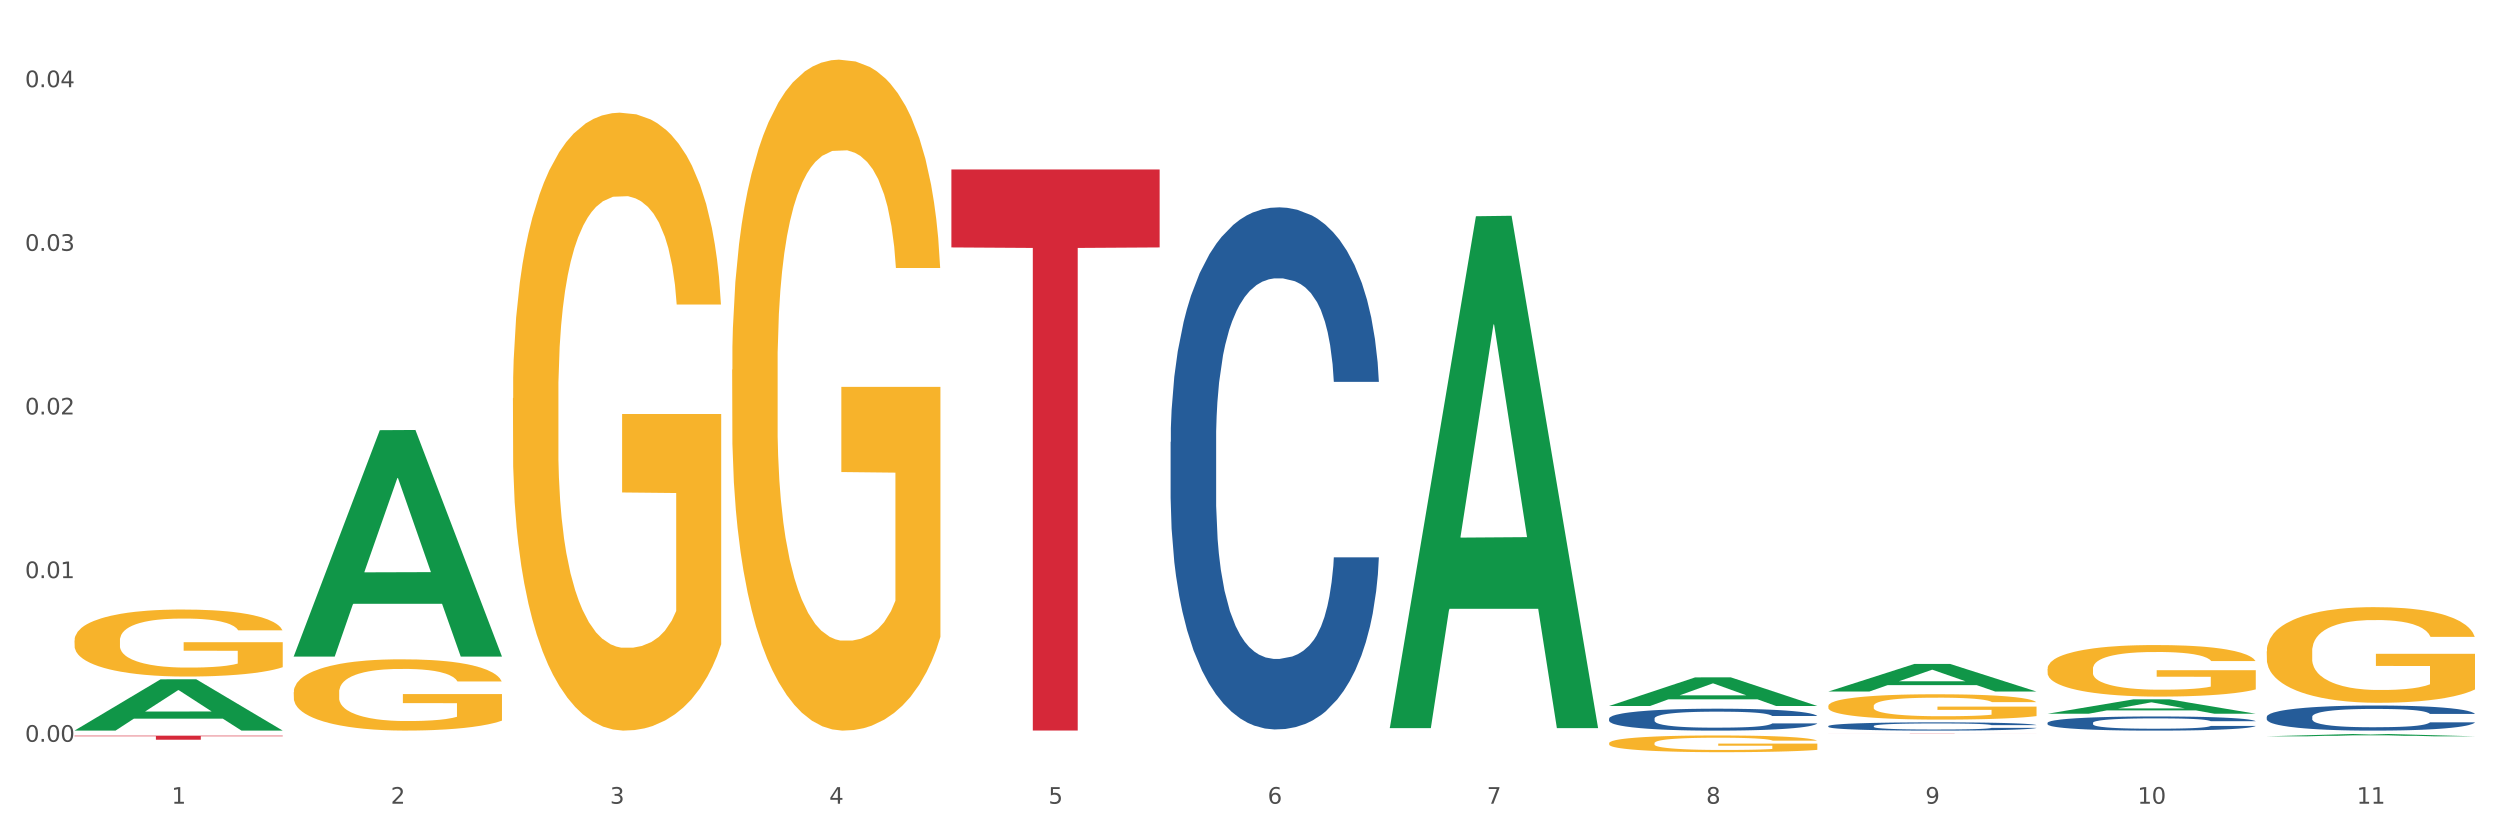 <?xml version="1.0" encoding="utf-8" standalone="no"?>
<!DOCTYPE svg PUBLIC "-//W3C//DTD SVG 1.1//EN"
  "http://www.w3.org/Graphics/SVG/1.1/DTD/svg11.dtd">
<svg xmlns:xlink="http://www.w3.org/1999/xlink" width="1080pt" height="360pt" viewBox="0 0 1080 360" xmlns="http://www.w3.org/2000/svg" version="1.1">
 <rect x="0" y="0" width="1080" height="360" fill="#333333" stroke="none"/>
 <defs>
  <style type="text/css">*{stroke-linejoin: round; stroke-linecap: butt}</style>
 </defs>
 <g id="figure_1">
  <g id="patch_1">
   <path d="M 0 360 
L 1080 360 
L 1080 0 
L 0 0 
z
" style="fill: #ffffff; stroke: #ffffff; stroke-linejoin: miter"/>
  </g>
  <g id="axes_1">
   <g id="matplotlib.axis_1">
    <g id="xtick_1">
     <g id="text_1">
      <!-- 1 -->
      <g style="fill: #4d4d4d" transform="translate(74.106 347.204) scale(0.096 -0.096)">
       <defs>
        <path id="DejaVuSans-31" d="M 794 531 
L 1825 531 
L 1825 4091 
L 703 3866 
L 703 4441 
L 1819 4666 
L 2450 4666 
L 2450 531 
L 3481 531 
L 3481 0 
L 794 0 
L 794 531 
z
" transform="scale(0.016)"/>
       </defs>
       <use xlink:href="#DejaVuSans-31"/>
      </g>
     </g>
    </g>
    <g id="xtick_2">
     <g id="text_2">
      <!-- 2 -->
      <g style="fill: #4d4d4d" transform="translate(168.812 347.204) scale(0.096 -0.096)">
       <defs>
        <path id="DejaVuSans-32" d="M 1228 531 
L 3431 531 
L 3431 0 
L 469 0 
L 469 531 
Q 828 903 1448 1529 
Q 2069 2156 2228 2338 
Q 2531 2678 2651 2914 
Q 2772 3150 2772 3378 
Q 2772 3750 2511 3984 
Q 2250 4219 1831 4219 
Q 1534 4219 1204 4116 
Q 875 4013 500 3803 
L 500 4441 
Q 881 4594 1212 4672 
Q 1544 4750 1819 4750 
Q 2544 4750 2975 4387 
Q 3406 4025 3406 3419 
Q 3406 3131 3298 2873 
Q 3191 2616 2906 2266 
Q 2828 2175 2409 1742 
Q 1991 1309 1228 531 
z
" transform="scale(0.016)"/>
       </defs>
       <use xlink:href="#DejaVuSans-32"/>
      </g>
     </g>
    </g>
    <g id="xtick_3">
     <g id="text_3">
      <!-- 3 -->
      <g style="fill: #4d4d4d" transform="translate(263.517 347.204) scale(0.096 -0.096)">
       <defs>
        <path id="DejaVuSans-33" d="M 2597 2516 
Q 3050 2419 3304 2112 
Q 3559 1806 3559 1356 
Q 3559 666 3084 287 
Q 2609 -91 1734 -91 
Q 1441 -91 1130 -33 
Q 819 25 488 141 
L 488 750 
Q 750 597 1062 519 
Q 1375 441 1716 441 
Q 2309 441 2620 675 
Q 2931 909 2931 1356 
Q 2931 1769 2642 2001 
Q 2353 2234 1838 2234 
L 1294 2234 
L 1294 2753 
L 1863 2753 
Q 2328 2753 2575 2939 
Q 2822 3125 2822 3475 
Q 2822 3834 2567 4026 
Q 2313 4219 1838 4219 
Q 1578 4219 1281 4162 
Q 984 4106 628 3988 
L 628 4550 
Q 988 4650 1302 4700 
Q 1616 4750 1894 4750 
Q 2613 4750 3031 4423 
Q 3450 4097 3450 3541 
Q 3450 3153 3228 2886 
Q 3006 2619 2597 2516 
z
" transform="scale(0.016)"/>
       </defs>
       <use xlink:href="#DejaVuSans-33"/>
      </g>
     </g>
    </g>
    <g id="xtick_4">
     <g id="text_4">
      <!-- 4 -->
      <g style="fill: #4d4d4d" transform="translate(358.223 347.204) scale(0.096 -0.096)">
       <defs>
        <path id="DejaVuSans-34" d="M 2419 4116 
L 825 1625 
L 2419 1625 
L 2419 4116 
z
M 2253 4666 
L 3047 4666 
L 3047 1625 
L 3713 1625 
L 3713 1100 
L 3047 1100 
L 3047 0 
L 2419 0 
L 2419 1100 
L 313 1100 
L 313 1709 
L 2253 4666 
z
" transform="scale(0.016)"/>
       </defs>
       <use xlink:href="#DejaVuSans-34"/>
      </g>
     </g>
    </g>
    <g id="xtick_5">
     <g id="text_5">
      <!-- 5 -->
      <g style="fill: #4d4d4d" transform="translate(452.928 347.204) scale(0.096 -0.096)">
       <defs>
        <path id="DejaVuSans-35" d="M 691 4666 
L 3169 4666 
L 3169 4134 
L 1269 4134 
L 1269 2991 
Q 1406 3038 1543 3061 
Q 1681 3084 1819 3084 
Q 2600 3084 3056 2656 
Q 3513 2228 3513 1497 
Q 3513 744 3044 326 
Q 2575 -91 1722 -91 
Q 1428 -91 1123 -41 
Q 819 9 494 109 
L 494 744 
Q 775 591 1075 516 
Q 1375 441 1709 441 
Q 2250 441 2565 725 
Q 2881 1009 2881 1497 
Q 2881 1984 2565 2268 
Q 2250 2553 1709 2553 
Q 1456 2553 1204 2497 
Q 953 2441 691 2322 
L 691 4666 
z
" transform="scale(0.016)"/>
       </defs>
       <use xlink:href="#DejaVuSans-35"/>
      </g>
     </g>
    </g>
    <g id="xtick_6">
     <g id="text_6">
      <!-- 6 -->
      <g style="fill: #4d4d4d" transform="translate(547.634 347.204) scale(0.096 -0.096)">
       <defs>
        <path id="DejaVuSans-36" d="M 2113 2584 
Q 1688 2584 1439 2293 
Q 1191 2003 1191 1497 
Q 1191 994 1439 701 
Q 1688 409 2113 409 
Q 2538 409 2786 701 
Q 3034 994 3034 1497 
Q 3034 2003 2786 2293 
Q 2538 2584 2113 2584 
z
M 3366 4563 
L 3366 3988 
Q 3128 4100 2886 4159 
Q 2644 4219 2406 4219 
Q 1781 4219 1451 3797 
Q 1122 3375 1075 2522 
Q 1259 2794 1537 2939 
Q 1816 3084 2150 3084 
Q 2853 3084 3261 2657 
Q 3669 2231 3669 1497 
Q 3669 778 3244 343 
Q 2819 -91 2113 -91 
Q 1303 -91 875 529 
Q 447 1150 447 2328 
Q 447 3434 972 4092 
Q 1497 4750 2381 4750 
Q 2619 4750 2861 4703 
Q 3103 4656 3366 4563 
z
" transform="scale(0.016)"/>
       </defs>
       <use xlink:href="#DejaVuSans-36"/>
      </g>
     </g>
    </g>
    <g id="xtick_7">
     <g id="text_7">
      <!-- 7 -->
      <g style="fill: #4d4d4d" transform="translate(642.339 347.204) scale(0.096 -0.096)">
       <defs>
        <path id="DejaVuSans-37" d="M 525 4666 
L 3525 4666 
L 3525 4397 
L 1831 0 
L 1172 0 
L 2766 4134 
L 525 4134 
L 525 4666 
z
" transform="scale(0.016)"/>
       </defs>
       <use xlink:href="#DejaVuSans-37"/>
      </g>
     </g>
    </g>
    <g id="xtick_8">
     <g id="text_8">
      <!-- 8 -->
      <g style="fill: #4d4d4d" transform="translate(737.044 347.204) scale(0.096 -0.096)">
       <defs>
        <path id="DejaVuSans-38" d="M 2034 2216 
Q 1584 2216 1326 1975 
Q 1069 1734 1069 1313 
Q 1069 891 1326 650 
Q 1584 409 2034 409 
Q 2484 409 2743 651 
Q 3003 894 3003 1313 
Q 3003 1734 2745 1975 
Q 2488 2216 2034 2216 
z
M 1403 2484 
Q 997 2584 770 2862 
Q 544 3141 544 3541 
Q 544 4100 942 4425 
Q 1341 4750 2034 4750 
Q 2731 4750 3128 4425 
Q 3525 4100 3525 3541 
Q 3525 3141 3298 2862 
Q 3072 2584 2669 2484 
Q 3125 2378 3379 2068 
Q 3634 1759 3634 1313 
Q 3634 634 3220 271 
Q 2806 -91 2034 -91 
Q 1263 -91 848 271 
Q 434 634 434 1313 
Q 434 1759 690 2068 
Q 947 2378 1403 2484 
z
M 1172 3481 
Q 1172 3119 1398 2916 
Q 1625 2713 2034 2713 
Q 2441 2713 2670 2916 
Q 2900 3119 2900 3481 
Q 2900 3844 2670 4047 
Q 2441 4250 2034 4250 
Q 1625 4250 1398 4047 
Q 1172 3844 1172 3481 
z
" transform="scale(0.016)"/>
       </defs>
       <use xlink:href="#DejaVuSans-38"/>
      </g>
     </g>
    </g>
    <g id="xtick_9">
     <g id="text_9">
      <!-- 9 -->
      <g style="fill: #4d4d4d" transform="translate(831.75 347.204) scale(0.096 -0.096)">
       <defs>
        <path id="DejaVuSans-39" d="M 703 97 
L 703 672 
Q 941 559 1184 500 
Q 1428 441 1663 441 
Q 2288 441 2617 861 
Q 2947 1281 2994 2138 
Q 2813 1869 2534 1725 
Q 2256 1581 1919 1581 
Q 1219 1581 811 2004 
Q 403 2428 403 3163 
Q 403 3881 828 4315 
Q 1253 4750 1959 4750 
Q 2769 4750 3195 4129 
Q 3622 3509 3622 2328 
Q 3622 1225 3098 567 
Q 2575 -91 1691 -91 
Q 1453 -91 1209 -44 
Q 966 3 703 97 
z
M 1959 2075 
Q 2384 2075 2632 2365 
Q 2881 2656 2881 3163 
Q 2881 3666 2632 3958 
Q 2384 4250 1959 4250 
Q 1534 4250 1286 3958 
Q 1038 3666 1038 3163 
Q 1038 2656 1286 2365 
Q 1534 2075 1959 2075 
z
" transform="scale(0.016)"/>
       </defs>
       <use xlink:href="#DejaVuSans-39"/>
      </g>
     </g>
    </g>
    <g id="xtick_10">
     <g id="text_10">
      <!-- 10 -->
      <g style="fill: #4d4d4d" transform="translate(923.401 347.204) scale(0.096 -0.096)">
       <defs>
        <path id="DejaVuSans-30" d="M 2034 4250 
Q 1547 4250 1301 3770 
Q 1056 3291 1056 2328 
Q 1056 1369 1301 889 
Q 1547 409 2034 409 
Q 2525 409 2770 889 
Q 3016 1369 3016 2328 
Q 3016 3291 2770 3770 
Q 2525 4250 2034 4250 
z
M 2034 4750 
Q 2819 4750 3233 4129 
Q 3647 3509 3647 2328 
Q 3647 1150 3233 529 
Q 2819 -91 2034 -91 
Q 1250 -91 836 529 
Q 422 1150 422 2328 
Q 422 3509 836 4129 
Q 1250 4750 2034 4750 
z
" transform="scale(0.016)"/>
       </defs>
       <use xlink:href="#DejaVuSans-31"/>
       <use xlink:href="#DejaVuSans-30" transform="translate(63.623 0)"/>
      </g>
     </g>
    </g>
    <g id="xtick_11">
     <g id="text_11">
      <!-- 11 -->
      <g style="fill: #4d4d4d" transform="translate(1018.107 347.204) scale(0.096 -0.096)">
       <use xlink:href="#DejaVuSans-31"/>
       <use xlink:href="#DejaVuSans-31" transform="translate(63.623 0)"/>
      </g>
     </g>
    </g>
    <g id="xtick_12"/>
    <g id="xtick_13"/>
    <g id="xtick_14"/>
    <g id="xtick_15"/>
    <g id="xtick_16"/>
    <g id="xtick_17"/>
    <g id="xtick_18"/>
    <g id="xtick_19"/>
    <g id="xtick_20"/>
    <g id="xtick_21"/>
   </g>
   <g id="matplotlib.axis_2">
    <g id="ytick_1">
     <g id="text_12">
      <!-- 0.00 -->
      <g style="fill: #4d4d4d" transform="translate(10.8 320.445) scale(0.096 -0.096)">
       <defs>
        <path id="DejaVuSans-2e" d="M 684 794 
L 1344 794 
L 1344 0 
L 684 0 
L 684 794 
z
" transform="scale(0.016)"/>
       </defs>
       <use xlink:href="#DejaVuSans-30"/>
       <use xlink:href="#DejaVuSans-2e" transform="translate(63.623 0)"/>
       <use xlink:href="#DejaVuSans-30" transform="translate(95.41 0)"/>
       <use xlink:href="#DejaVuSans-30" transform="translate(159.033 0)"/>
      </g>
     </g>
    </g>
    <g id="ytick_2">
     <g id="text_13">
      <!-- 0.01 -->
      <g style="fill: #4d4d4d" transform="translate(10.8 249.75) scale(0.096 -0.096)">
       <use xlink:href="#DejaVuSans-30"/>
       <use xlink:href="#DejaVuSans-2e" transform="translate(63.623 0)"/>
       <use xlink:href="#DejaVuSans-30" transform="translate(95.41 0)"/>
       <use xlink:href="#DejaVuSans-31" transform="translate(159.033 0)"/>
      </g>
     </g>
    </g>
    <g id="ytick_3">
     <g id="text_14">
      <!-- 0.02 -->
      <g style="fill: #4d4d4d" transform="translate(10.8 179.054) scale(0.096 -0.096)">
       <use xlink:href="#DejaVuSans-30"/>
       <use xlink:href="#DejaVuSans-2e" transform="translate(63.623 0)"/>
       <use xlink:href="#DejaVuSans-30" transform="translate(95.41 0)"/>
       <use xlink:href="#DejaVuSans-32" transform="translate(159.033 0)"/>
      </g>
     </g>
    </g>
    <g id="ytick_4">
     <g id="text_15">
      <!-- 0.03 -->
      <g style="fill: #4d4d4d" transform="translate(10.8 108.358) scale(0.096 -0.096)">
       <use xlink:href="#DejaVuSans-30"/>
       <use xlink:href="#DejaVuSans-2e" transform="translate(63.623 0)"/>
       <use xlink:href="#DejaVuSans-30" transform="translate(95.41 0)"/>
       <use xlink:href="#DejaVuSans-33" transform="translate(159.033 0)"/>
      </g>
     </g>
    </g>
    <g id="ytick_5">
     <g id="text_16">
      <!-- 0.04 -->
      <g style="fill: #4d4d4d" transform="translate(10.8 37.662) scale(0.096 -0.096)">
       <use xlink:href="#DejaVuSans-30"/>
       <use xlink:href="#DejaVuSans-2e" transform="translate(63.623 0)"/>
       <use xlink:href="#DejaVuSans-30" transform="translate(95.41 0)"/>
       <use xlink:href="#DejaVuSans-34" transform="translate(159.033 0)"/>
      </g>
     </g>
    </g>
    <g id="ytick_6"/>
    <g id="ytick_7"/>
    <g id="ytick_8"/>
    <g id="ytick_9"/>
   </g>
   <g id="PolyCollection_1">
    <path d="M 32.175 315.592 
L 32.268 315.572 
L 69.369 293.461 
L 84.766 293.44 
L 122.145 315.634 
L 104.337 315.634 
L 96.267 310.466 
L 57.96 310.466 
L 57.682 310.549 
L 49.891 315.634 
L 32.175 315.634 
L 32.175 315.592 
L 62.783 307.382 
L 91.444 307.361 
L 77.253 298.171 
L 77.067 298.129 
L 76.882 298.191 
L 62.691 307.361 
L 62.783 307.382 
L 32.175 315.592 
z
" clip-path="url(#p0c727d44c3)" style="fill: #109648"/>
    <path d="M 221.586 172.029 
L 221.692 171.785 
L 221.692 163.008 
L 221.905 155.45 
L 222.967 137.165 
L 224.56 122.049 
L 225.729 114.003 
L 226.897 107.421 
L 228.278 100.838 
L 229.978 94.012 
L 233.058 84.016 
L 234.97 78.896 
L 237.307 73.532 
L 241.556 65.73 
L 244.636 61.342 
L 247.823 57.685 
L 253.028 53.296 
L 256.427 51.346 
L 260.038 49.883 
L 264.394 48.908 
L 267.686 48.664 
L 274.91 49.395 
L 281.07 51.59 
L 284.045 53.296 
L 287.869 56.222 
L 289.887 58.172 
L 293.18 62.073 
L 296.579 67.193 
L 298.916 71.582 
L 302.421 79.871 
L 305.077 88.16 
L 307.52 98.4 
L 308.794 105.47 
L 309.75 112.053 
L 310.6 119.611 
L 311.45 131.557 
L 292.33 131.557 
L 291.586 123.024 
L 290.418 114.979 
L 288.718 107.177 
L 287.231 102.301 
L 284.682 96.206 
L 282.345 92.305 
L 279.902 89.379 
L 276.928 86.941 
L 274.591 85.722 
L 271.298 84.747 
L 264.818 84.991 
L 260.463 86.941 
L 257.489 89.379 
L 255.577 91.573 
L 253.878 94.012 
L 251.966 97.425 
L 249.735 102.545 
L 248.142 107.177 
L 246.548 113.028 
L 245.274 118.879 
L 244.105 125.706 
L 243.149 133.02 
L 242.406 140.578 
L 241.768 149.843 
L 241.237 165.202 
L 241.237 198.603 
L 241.45 206.161 
L 241.981 216.157 
L 242.618 223.715 
L 243.68 232.736 
L 244.636 238.831 
L 246.442 247.608 
L 248.46 254.922 
L 250.054 259.554 
L 251.647 263.455 
L 254.409 268.819 
L 257.489 273.207 
L 260.145 275.889 
L 263.756 278.327 
L 266.199 279.302 
L 268.324 279.79 
L 273.529 279.79 
L 277.246 279.059 
L 281.389 277.352 
L 284.576 275.158 
L 287.231 272.476 
L 290.206 268.087 
L 292.118 263.943 
L 292.118 212.988 
L 268.749 212.744 
L 268.749 178.855 
L 311.556 178.855 
L 311.556 278.327 
L 309.75 283.447 
L 307.732 288.079 
L 305.608 292.224 
L 302.421 297.344 
L 298.597 302.22 
L 295.198 305.633 
L 291.586 308.559 
L 287.338 311.241 
L 281.814 313.679 
L 278.415 314.654 
L 274.166 315.385 
L 269.174 315.629 
L 264.818 315.142 
L 260.57 313.923 
L 256.108 311.728 
L 251.753 308.559 
L 248.46 305.389 
L 245.167 301.489 
L 241.662 296.369 
L 238.9 291.493 
L 236.776 287.104 
L 234.439 281.497 
L 231.89 274.183 
L 229.978 267.6 
L 228.278 260.773 
L 226.472 251.996 
L 225.198 244.438 
L 223.923 234.93 
L 223.179 227.86 
L 222.33 216.889 
L 221.692 201.529 
L 221.586 172.029 
z
" clip-path="url(#p0c727d44c3)" style="fill: #f7b32b"/>
    <path d="M 316.291 159.711 
L 316.398 159.446 
L 316.398 149.916 
L 316.61 141.709 
L 317.672 121.855 
L 319.266 105.442 
L 320.434 96.706 
L 321.603 89.558 
L 322.983 82.411 
L 324.683 74.998 
L 327.763 64.145 
L 329.675 58.585 
L 332.012 52.762 
L 336.261 44.29 
L 339.342 39.525 
L 342.528 35.554 
L 347.733 30.789 
L 351.132 28.671 
L 354.744 27.083 
L 359.099 26.024 
L 362.392 25.759 
L 369.615 26.554 
L 375.776 28.936 
L 378.75 30.789 
L 382.574 33.966 
L 384.592 36.084 
L 387.885 40.319 
L 391.284 45.879 
L 393.621 50.644 
L 397.127 59.644 
L 399.782 68.645 
L 402.225 79.764 
L 403.5 87.441 
L 404.456 94.588 
L 405.306 102.795 
L 406.155 115.766 
L 387.035 115.766 
L 386.292 106.501 
L 385.123 97.765 
L 383.424 89.294 
L 381.937 83.999 
L 379.387 77.381 
L 377.051 73.145 
L 374.607 69.969 
L 371.633 67.321 
L 369.296 65.998 
L 366.003 64.939 
L 359.524 65.204 
L 355.169 67.321 
L 352.195 69.969 
L 350.283 72.351 
L 348.583 74.998 
L 346.671 78.705 
L 344.44 84.264 
L 342.847 89.294 
L 341.254 95.647 
L 339.979 102 
L 338.811 109.413 
L 337.855 117.355 
L 337.111 125.561 
L 336.474 135.621 
L 335.943 152.298 
L 335.943 188.566 
L 336.155 196.772 
L 336.686 207.626 
L 337.323 215.833 
L 338.386 225.627 
L 339.342 232.246 
L 341.147 241.776 
L 343.166 249.717 
L 344.759 254.747 
L 346.352 258.983 
L 349.114 264.807 
L 352.195 269.572 
L 354.85 272.484 
L 358.462 275.131 
L 360.905 276.19 
L 363.029 276.719 
L 368.234 276.719 
L 371.952 275.925 
L 376.095 274.072 
L 379.281 271.69 
L 381.937 268.778 
L 384.911 264.013 
L 386.823 259.512 
L 386.823 204.185 
L 363.454 203.92 
L 363.454 167.123 
L 406.262 167.123 
L 406.262 275.131 
L 404.456 280.69 
L 402.438 285.72 
L 400.313 290.22 
L 397.127 295.78 
L 393.303 301.074 
L 389.903 304.78 
L 386.292 307.957 
L 382.043 310.869 
L 376.519 313.516 
L 373.12 314.575 
L 368.871 315.369 
L 363.879 315.634 
L 359.524 315.105 
L 355.275 313.781 
L 350.814 311.398 
L 346.459 307.957 
L 343.166 304.516 
L 339.873 300.28 
L 336.367 294.721 
L 333.606 289.426 
L 331.481 284.661 
L 329.144 278.572 
L 326.595 270.631 
L 324.683 263.483 
L 322.983 256.071 
L 321.178 246.541 
L 319.903 238.334 
L 318.628 228.01 
L 317.885 220.333 
L 317.035 208.42 
L 316.398 191.742 
L 316.291 159.711 
z
" clip-path="url(#p0c727d44c3)" style="fill: #f7b32b"/>
    <path d="M 695.113 321.059 
L 695.22 321.053 
L 695.22 320.815 
L 695.432 320.61 
L 696.494 320.115 
L 698.088 319.705 
L 699.256 319.487 
L 700.424 319.309 
L 701.805 319.13 
L 703.505 318.945 
L 706.585 318.675 
L 708.497 318.536 
L 710.834 318.391 
L 715.083 318.179 
L 718.164 318.06 
L 721.35 317.961 
L 726.555 317.842 
L 729.954 317.79 
L 733.566 317.75 
L 737.921 317.724 
L 741.214 317.717 
L 748.437 317.737 
L 754.598 317.796 
L 757.572 317.842 
L 761.396 317.922 
L 763.414 317.975 
L 766.707 318.08 
L 770.106 318.219 
L 772.443 318.338 
L 775.948 318.562 
L 778.604 318.787 
L 781.047 319.064 
L 782.322 319.256 
L 783.278 319.434 
L 784.128 319.639 
L 784.977 319.963 
L 765.857 319.963 
L 765.114 319.731 
L 763.945 319.514 
L 762.246 319.302 
L 760.759 319.17 
L 758.209 319.005 
L 755.872 318.899 
L 753.429 318.82 
L 750.455 318.754 
L 748.118 318.721 
L 744.825 318.694 
L 738.346 318.701 
L 733.991 318.754 
L 731.016 318.82 
L 729.104 318.879 
L 727.405 318.945 
L 725.493 319.038 
L 723.262 319.177 
L 721.669 319.302 
L 720.076 319.461 
L 718.801 319.619 
L 717.632 319.804 
L 716.676 320.002 
L 715.933 320.207 
L 715.296 320.458 
L 714.764 320.874 
L 714.764 321.779 
L 714.977 321.984 
L 715.508 322.255 
L 716.145 322.459 
L 717.208 322.704 
L 718.164 322.869 
L 719.969 323.107 
L 721.988 323.305 
L 723.581 323.43 
L 725.174 323.536 
L 727.936 323.681 
L 731.016 323.8 
L 733.672 323.873 
L 737.284 323.939 
L 739.727 323.965 
L 741.851 323.979 
L 747.056 323.979 
L 750.774 323.959 
L 754.916 323.913 
L 758.103 323.853 
L 760.759 323.78 
L 763.733 323.662 
L 765.645 323.549 
L 765.645 322.169 
L 742.276 322.162 
L 742.276 321.244 
L 785.084 321.244 
L 785.084 323.939 
L 783.278 324.078 
L 781.26 324.203 
L 779.135 324.315 
L 775.948 324.454 
L 772.124 324.586 
L 768.725 324.679 
L 765.114 324.758 
L 760.865 324.831 
L 755.341 324.897 
L 751.942 324.923 
L 747.693 324.943 
L 742.701 324.95 
L 738.346 324.936 
L 734.097 324.903 
L 729.636 324.844 
L 725.28 324.758 
L 721.988 324.672 
L 718.695 324.566 
L 715.189 324.428 
L 712.428 324.296 
L 710.303 324.177 
L 707.966 324.025 
L 705.417 323.827 
L 703.505 323.648 
L 701.805 323.463 
L 700 323.226 
L 698.725 323.021 
L 697.45 322.763 
L 696.707 322.572 
L 695.857 322.274 
L 695.22 321.858 
L 695.113 321.059 
z
" clip-path="url(#p0c727d44c3)" style="fill: #f7b32b"/>
    <path d="M 789.819 304.985 
L 789.925 304.975 
L 789.925 304.615 
L 790.138 304.305 
L 791.2 303.554 
L 792.793 302.933 
L 793.962 302.603 
L 795.13 302.333 
L 796.511 302.062 
L 798.21 301.782 
L 801.291 301.372 
L 803.203 301.161 
L 805.54 300.941 
L 809.789 300.621 
L 812.869 300.441 
L 816.056 300.291 
L 821.261 300.11 
L 824.66 300.03 
L 828.271 299.97 
L 832.626 299.93 
L 835.919 299.92 
L 843.142 299.95 
L 849.303 300.04 
L 852.277 300.11 
L 856.101 300.231 
L 858.12 300.311 
L 861.413 300.471 
L 864.812 300.681 
L 867.149 300.861 
L 870.654 301.201 
L 873.309 301.542 
L 875.753 301.962 
L 877.027 302.252 
L 877.983 302.523 
L 878.833 302.833 
L 879.683 303.324 
L 860.563 303.324 
L 859.819 302.973 
L 858.651 302.643 
L 856.951 302.323 
L 855.464 302.122 
L 852.915 301.872 
L 850.578 301.712 
L 848.135 301.592 
L 845.161 301.492 
L 842.824 301.442 
L 839.531 301.402 
L 833.051 301.412 
L 828.696 301.492 
L 825.722 301.592 
L 823.81 301.682 
L 822.11 301.782 
L 820.198 301.922 
L 817.968 302.132 
L 816.374 302.323 
L 814.781 302.563 
L 813.506 302.803 
L 812.338 303.083 
L 811.382 303.384 
L 810.638 303.694 
L 810.001 304.074 
L 809.47 304.705 
L 809.47 306.076 
L 809.682 306.387 
L 810.213 306.797 
L 810.851 307.107 
L 811.913 307.478 
L 812.869 307.728 
L 814.675 308.088 
L 816.693 308.389 
L 818.286 308.579 
L 819.88 308.739 
L 822.641 308.959 
L 825.722 309.139 
L 828.377 309.249 
L 831.989 309.349 
L 834.432 309.39 
L 836.557 309.41 
L 841.761 309.41 
L 845.479 309.38 
L 849.622 309.309 
L 852.809 309.219 
L 855.464 309.109 
L 858.438 308.929 
L 860.35 308.759 
L 860.35 306.667 
L 836.981 306.657 
L 836.981 305.265 
L 879.789 305.265 
L 879.789 309.349 
L 877.983 309.56 
L 875.965 309.75 
L 873.841 309.92 
L 870.654 310.13 
L 866.83 310.33 
L 863.431 310.471 
L 859.819 310.591 
L 855.57 310.701 
L 850.047 310.801 
L 846.648 310.841 
L 842.399 310.871 
L 837.406 310.881 
L 833.051 310.861 
L 828.802 310.811 
L 824.341 310.721 
L 819.986 310.591 
L 816.693 310.461 
L 813.4 310.3 
L 809.895 310.09 
L 807.133 309.89 
L 805.009 309.71 
L 802.672 309.48 
L 800.122 309.179 
L 798.21 308.909 
L 796.511 308.629 
L 794.705 308.268 
L 793.43 307.958 
L 792.156 307.568 
L 791.412 307.277 
L 790.562 306.827 
L 789.925 306.196 
L 789.819 304.985 
z
" clip-path="url(#p0c727d44c3)" style="fill: #f7b32b"/>
    <path d="M 884.524 288.953 
L 884.631 288.932 
L 884.631 288.2 
L 884.843 287.569 
L 885.905 286.044 
L 887.499 284.782 
L 888.667 284.111 
L 889.835 283.562 
L 891.216 283.013 
L 892.916 282.443 
L 895.996 281.609 
L 897.908 281.182 
L 900.245 280.734 
L 904.494 280.083 
L 907.575 279.717 
L 910.761 279.412 
L 915.966 279.046 
L 919.365 278.883 
L 922.977 278.761 
L 927.332 278.68 
L 930.625 278.659 
L 937.848 278.72 
L 944.009 278.903 
L 946.983 279.046 
L 950.807 279.29 
L 952.825 279.453 
L 956.118 279.778 
L 959.517 280.205 
L 961.854 280.572 
L 965.359 281.263 
L 968.015 281.955 
L 970.458 282.809 
L 971.733 283.399 
L 972.689 283.948 
L 973.539 284.579 
L 974.388 285.576 
L 955.268 285.576 
L 954.525 284.864 
L 953.356 284.192 
L 951.657 283.542 
L 950.17 283.135 
L 947.62 282.626 
L 945.283 282.301 
L 942.84 282.057 
L 939.866 281.853 
L 937.529 281.751 
L 934.236 281.67 
L 927.757 281.69 
L 923.402 281.853 
L 920.427 282.057 
L 918.515 282.24 
L 916.816 282.443 
L 914.904 282.728 
L 912.673 283.155 
L 911.08 283.542 
L 909.487 284.03 
L 908.212 284.518 
L 907.043 285.088 
L 906.087 285.698 
L 905.344 286.328 
L 904.707 287.101 
L 904.175 288.383 
L 904.175 291.17 
L 904.388 291.801 
L 904.919 292.635 
L 905.556 293.265 
L 906.619 294.018 
L 907.575 294.526 
L 909.38 295.259 
L 911.399 295.869 
L 912.992 296.256 
L 914.585 296.581 
L 917.347 297.029 
L 920.427 297.395 
L 923.083 297.618 
L 926.695 297.822 
L 929.138 297.903 
L 931.262 297.944 
L 936.467 297.944 
L 940.185 297.883 
L 944.327 297.741 
L 947.514 297.557 
L 950.17 297.334 
L 953.144 296.968 
L 955.056 296.622 
L 955.056 292.37 
L 931.687 292.35 
L 931.687 289.522 
L 974.495 289.522 
L 974.495 297.822 
L 972.689 298.249 
L 970.671 298.636 
L 968.546 298.981 
L 965.359 299.409 
L 961.535 299.815 
L 958.136 300.1 
L 954.525 300.344 
L 950.276 300.568 
L 944.752 300.772 
L 941.353 300.853 
L 937.104 300.914 
L 932.112 300.934 
L 927.757 300.894 
L 923.508 300.792 
L 919.047 300.609 
L 914.691 300.344 
L 911.399 300.08 
L 908.106 299.754 
L 904.6 299.327 
L 901.839 298.92 
L 899.714 298.554 
L 897.377 298.086 
L 894.828 297.476 
L 892.916 296.927 
L 891.216 296.357 
L 889.411 295.625 
L 888.136 294.994 
L 886.861 294.201 
L 886.118 293.611 
L 885.268 292.696 
L 884.631 291.414 
L 884.524 288.953 
z
" clip-path="url(#p0c727d44c3)" style="fill: #f7b32b"/>
    <path d="M 979.23 281.382 
L 979.336 281.344 
L 979.336 279.985 
L 979.548 278.815 
L 980.611 275.984 
L 982.204 273.644 
L 983.372 272.398 
L 984.541 271.379 
L 985.922 270.36 
L 987.621 269.303 
L 990.702 267.756 
L 992.614 266.963 
L 994.951 266.133 
L 999.2 264.925 
L 1002.28 264.245 
L 1005.467 263.679 
L 1010.672 263 
L 1014.071 262.698 
L 1017.682 262.471 
L 1022.037 262.32 
L 1025.33 262.283 
L 1032.553 262.396 
L 1038.714 262.736 
L 1041.688 263 
L 1045.512 263.453 
L 1047.531 263.755 
L 1050.824 264.359 
L 1054.223 265.151 
L 1056.56 265.831 
L 1060.065 267.114 
L 1062.72 268.397 
L 1065.164 269.983 
L 1066.438 271.077 
L 1067.394 272.096 
L 1068.244 273.267 
L 1069.094 275.116 
L 1049.974 275.116 
L 1049.23 273.795 
L 1048.062 272.549 
L 1046.362 271.342 
L 1044.875 270.587 
L 1042.326 269.643 
L 1039.989 269.039 
L 1037.546 268.586 
L 1034.572 268.209 
L 1032.235 268.02 
L 1028.942 267.869 
L 1022.462 267.907 
L 1018.107 268.209 
L 1015.133 268.586 
L 1013.221 268.926 
L 1011.521 269.303 
L 1009.609 269.832 
L 1007.379 270.624 
L 1005.785 271.342 
L 1004.192 272.247 
L 1002.917 273.153 
L 1001.749 274.21 
L 1000.793 275.343 
L 1000.049 276.513 
L 999.412 277.947 
L 998.881 280.325 
L 998.881 285.496 
L 999.093 286.666 
L 999.624 288.214 
L 1000.262 289.384 
L 1001.324 290.78 
L 1002.28 291.724 
L 1004.086 293.083 
L 1006.104 294.215 
L 1007.697 294.932 
L 1009.291 295.536 
L 1012.052 296.367 
L 1015.133 297.046 
L 1017.788 297.461 
L 1021.4 297.839 
L 1023.843 297.99 
L 1025.968 298.065 
L 1031.172 298.065 
L 1034.89 297.952 
L 1039.033 297.688 
L 1042.22 297.348 
L 1044.875 296.933 
L 1047.849 296.253 
L 1049.761 295.612 
L 1049.761 287.723 
L 1026.392 287.685 
L 1026.392 282.439 
L 1069.2 282.439 
L 1069.2 297.839 
L 1067.394 298.631 
L 1065.376 299.348 
L 1063.252 299.99 
L 1060.065 300.783 
L 1056.241 301.538 
L 1052.842 302.066 
L 1049.23 302.519 
L 1044.981 302.934 
L 1039.458 303.312 
L 1036.059 303.463 
L 1031.81 303.576 
L 1026.817 303.614 
L 1022.462 303.538 
L 1018.213 303.349 
L 1013.752 303.01 
L 1009.397 302.519 
L 1006.104 302.028 
L 1002.811 301.424 
L 999.306 300.632 
L 996.544 299.877 
L 994.42 299.197 
L 992.083 298.329 
L 989.533 297.197 
L 987.621 296.178 
L 985.922 295.121 
L 984.116 293.762 
L 982.841 292.592 
L 981.567 291.12 
L 980.823 290.025 
L 979.973 288.327 
L 979.336 285.949 
L 979.23 281.382 
z
" clip-path="url(#p0c727d44c3)" style="fill: #f7b32b"/>
    <path d="M 979.23 309.656 
L 979.336 309.646 
L 979.336 309.368 
L 979.655 308.991 
L 980.825 308.297 
L 982.314 307.772 
L 984.866 307.157 
L 986.249 306.899 
L 988.057 306.612 
L 991.779 306.146 
L 996.033 305.749 
L 999.01 305.531 
L 1001.244 305.392 
L 1006.242 305.145 
L 1009.114 305.036 
L 1012.091 304.946 
L 1014.644 304.887 
L 1018.898 304.817 
L 1022.301 304.788 
L 1026.236 304.778 
L 1029.532 304.788 
L 1033.893 304.827 
L 1040.273 304.946 
L 1042.719 305.016 
L 1046.016 305.135 
L 1049.419 305.293 
L 1052.184 305.452 
L 1055.375 305.68 
L 1058.672 305.977 
L 1061.862 306.354 
L 1064.095 306.701 
L 1065.903 307.068 
L 1067.498 307.514 
L 1068.668 308 
L 1069.2 308.406 
L 1049.738 308.406 
L 1049.207 308.04 
L 1048.143 307.643 
L 1047.08 307.375 
L 1045.91 307.157 
L 1044.102 306.909 
L 1042.507 306.751 
L 1039.848 306.562 
L 1037.402 306.443 
L 1035.381 306.374 
L 1032.935 306.314 
L 1027.724 306.255 
L 1024.002 306.255 
L 1021.663 306.275 
L 1018.791 306.324 
L 1016.345 306.394 
L 1013.474 306.513 
L 1011.24 306.642 
L 1009.007 306.81 
L 1007.731 306.929 
L 1005.817 307.147 
L 1004.541 307.326 
L 1002.839 307.633 
L 1001.882 307.851 
L 1000.18 308.416 
L 999.436 308.833 
L 999.117 309.12 
L 998.904 309.438 
L 998.904 310.984 
L 999.542 311.678 
L 1000.074 311.976 
L 1000.925 312.313 
L 1002.52 312.749 
L 1004.86 313.175 
L 1007.306 313.483 
L 1009.326 313.671 
L 1011.24 313.81 
L 1013.155 313.919 
L 1015.494 314.018 
L 1017.409 314.078 
L 1020.28 314.137 
L 1023.683 314.167 
L 1026.342 314.167 
L 1031.766 314.117 
L 1034.212 314.068 
L 1036.551 313.998 
L 1039.104 313.889 
L 1041.124 313.77 
L 1042.294 313.681 
L 1044.208 313.493 
L 1045.697 313.294 
L 1046.973 313.066 
L 1047.824 312.868 
L 1048.781 312.571 
L 1049.526 312.233 
L 1049.738 312.055 
L 1069.2 312.055 
L 1068.775 312.412 
L 1068.03 312.759 
L 1066.541 313.225 
L 1065.371 313.493 
L 1063.564 313.82 
L 1061.649 314.097 
L 1058.991 314.405 
L 1056.545 314.633 
L 1053.992 314.831 
L 1051.227 315.009 
L 1046.229 315.257 
L 1044.421 315.327 
L 1040.592 315.446 
L 1037.615 315.515 
L 1033.254 315.585 
L 1028.788 315.624 
L 1024.109 315.634 
L 1019.961 315.614 
L 1015.388 315.555 
L 1012.517 315.495 
L 1009.326 315.406 
L 1005.604 315.267 
L 1002.095 315.099 
L 998.798 314.9 
L 995.714 314.672 
L 992.842 314.415 
L 989.12 313.988 
L 986.355 313.572 
L 984.334 313.185 
L 982.952 312.858 
L 981.569 312.442 
L 980.825 312.154 
L 979.655 311.46 
L 979.23 310.816 
L 979.23 309.656 
z
" clip-path="url(#p0c727d44c3)" style="fill: #255c99"/>
    <path d="M 884.524 312.26 
L 884.631 312.254 
L 884.631 312.097 
L 884.95 311.885 
L 886.12 311.493 
L 887.608 311.196 
L 890.161 310.849 
L 891.543 310.704 
L 893.351 310.542 
L 897.073 310.278 
L 901.327 310.055 
L 904.305 309.932 
L 906.538 309.853 
L 911.537 309.713 
L 914.408 309.652 
L 917.386 309.601 
L 919.938 309.568 
L 924.192 309.529 
L 927.595 309.512 
L 931.53 309.506 
L 934.827 309.512 
L 939.187 309.534 
L 945.568 309.601 
L 948.014 309.641 
L 951.311 309.708 
L 954.714 309.797 
L 957.479 309.887 
L 960.669 310.015 
L 963.966 310.183 
L 967.157 310.396 
L 969.39 310.592 
L 971.198 310.799 
L 972.793 311.051 
L 973.963 311.325 
L 974.495 311.554 
L 955.033 311.554 
L 954.501 311.347 
L 953.438 311.124 
L 952.374 310.972 
L 951.204 310.849 
L 949.396 310.709 
L 947.801 310.62 
L 945.143 310.514 
L 942.697 310.446 
L 940.676 310.407 
L 938.23 310.374 
L 933.019 310.34 
L 929.297 310.34 
L 926.957 310.351 
L 924.086 310.379 
L 921.64 310.418 
L 918.768 310.486 
L 916.535 310.558 
L 914.302 310.653 
L 913.026 310.721 
L 911.111 310.844 
L 909.835 310.944 
L 908.134 311.118 
L 907.176 311.241 
L 905.475 311.56 
L 904.73 311.795 
L 904.411 311.957 
L 904.199 312.136 
L 904.199 313.009 
L 904.837 313.401 
L 905.368 313.569 
L 906.219 313.759 
L 907.814 314.006 
L 910.154 314.246 
L 912.6 314.42 
L 914.621 314.526 
L 916.535 314.604 
L 918.449 314.666 
L 920.789 314.722 
L 922.703 314.755 
L 925.575 314.789 
L 928.978 314.806 
L 931.636 314.806 
L 937.06 314.778 
L 939.506 314.75 
L 941.846 314.711 
L 944.398 314.649 
L 946.419 314.582 
L 947.589 314.532 
L 949.503 314.425 
L 950.992 314.313 
L 952.268 314.185 
L 953.119 314.073 
L 954.076 313.905 
L 954.82 313.715 
L 955.033 313.614 
L 974.495 313.614 
L 974.069 313.815 
L 973.325 314.011 
L 971.836 314.274 
L 970.666 314.425 
L 968.858 314.61 
L 966.944 314.767 
L 964.285 314.94 
L 961.839 315.069 
L 959.287 315.181 
L 956.522 315.282 
L 951.523 315.421 
L 949.715 315.461 
L 945.887 315.528 
L 942.909 315.567 
L 938.549 315.606 
L 934.082 315.628 
L 929.403 315.634 
L 925.256 315.623 
L 920.683 315.589 
L 917.811 315.556 
L 914.621 315.505 
L 910.899 315.427 
L 907.389 315.332 
L 904.092 315.22 
L 901.008 315.091 
L 898.137 314.946 
L 894.415 314.705 
L 891.65 314.47 
L 889.629 314.252 
L 888.246 314.067 
L 886.864 313.832 
L 886.12 313.67 
L 884.95 313.278 
L 884.524 312.914 
L 884.524 312.26 
z
" clip-path="url(#p0c727d44c3)" style="fill: #255c99"/>
    <path d="M 789.819 313.658 
L 789.925 313.654 
L 789.925 313.563 
L 790.244 313.438 
L 791.414 313.209 
L 792.903 313.035 
L 795.455 312.832 
L 796.838 312.747 
L 798.646 312.651 
L 802.368 312.497 
L 806.622 312.366 
L 809.6 312.294 
L 811.833 312.248 
L 816.831 312.166 
L 819.703 312.13 
L 822.68 312.101 
L 825.233 312.081 
L 829.487 312.058 
L 832.89 312.048 
L 836.825 312.045 
L 840.121 312.048 
L 844.482 312.062 
L 850.862 312.101 
L 853.308 312.124 
L 856.605 312.163 
L 860.008 312.216 
L 862.773 312.268 
L 865.964 312.343 
L 869.261 312.442 
L 872.451 312.566 
L 874.684 312.681 
L 876.492 312.802 
L 878.087 312.95 
L 879.257 313.11 
L 879.789 313.245 
L 860.327 313.245 
L 859.796 313.123 
L 858.732 312.992 
L 857.669 312.904 
L 856.499 312.832 
L 854.691 312.75 
L 853.096 312.697 
L 850.437 312.635 
L 847.991 312.596 
L 845.97 312.573 
L 843.524 312.553 
L 838.313 312.534 
L 834.591 312.534 
L 832.252 312.54 
L 829.38 312.556 
L 826.934 312.579 
L 824.063 312.619 
L 821.83 312.661 
L 819.596 312.717 
L 818.32 312.756 
L 816.406 312.828 
L 815.13 312.887 
L 813.428 312.989 
L 812.471 313.061 
L 810.769 313.248 
L 810.025 313.386 
L 809.706 313.481 
L 809.493 313.586 
L 809.493 314.097 
L 810.131 314.326 
L 810.663 314.425 
L 811.514 314.536 
L 813.109 314.68 
L 815.449 314.821 
L 817.895 314.923 
L 819.915 314.985 
L 821.83 315.031 
L 823.744 315.067 
L 826.083 315.1 
L 827.998 315.12 
L 830.869 315.139 
L 834.272 315.149 
L 836.931 315.149 
L 842.355 315.133 
L 844.801 315.116 
L 847.14 315.093 
L 849.693 315.057 
L 851.713 315.018 
L 852.883 314.988 
L 854.797 314.926 
L 856.286 314.861 
L 857.562 314.785 
L 858.413 314.72 
L 859.37 314.621 
L 860.115 314.51 
L 860.327 314.451 
L 879.789 314.451 
L 879.364 314.569 
L 878.619 314.684 
L 877.13 314.838 
L 875.961 314.926 
L 874.153 315.034 
L 872.238 315.126 
L 869.58 315.228 
L 867.134 315.303 
L 864.581 315.369 
L 861.816 315.428 
L 856.818 315.51 
L 855.01 315.532 
L 851.181 315.572 
L 848.204 315.595 
L 843.843 315.618 
L 839.377 315.631 
L 834.698 315.634 
L 830.55 315.628 
L 825.977 315.608 
L 823.106 315.588 
L 819.915 315.559 
L 816.193 315.513 
L 812.684 315.457 
L 809.387 315.392 
L 806.303 315.316 
L 803.431 315.231 
L 799.709 315.09 
L 796.944 314.952 
L 794.924 314.825 
L 793.541 314.716 
L 792.158 314.579 
L 791.414 314.484 
L 790.244 314.254 
L 789.819 314.041 
L 789.819 313.658 
z
" clip-path="url(#p0c727d44c3)" style="fill: #255c99"/>
    <path d="M 695.113 310.412 
L 695.22 310.404 
L 695.22 310.161 
L 695.539 309.832 
L 696.709 309.226 
L 698.197 308.767 
L 700.75 308.23 
L 702.132 308.005 
L 703.94 307.754 
L 707.662 307.347 
L 711.916 307.001 
L 714.894 306.81 
L 717.127 306.689 
L 722.126 306.472 
L 724.997 306.377 
L 727.975 306.299 
L 730.527 306.247 
L 734.781 306.187 
L 738.184 306.161 
L 742.119 306.152 
L 745.416 306.161 
L 749.776 306.195 
L 756.157 306.299 
L 758.603 306.36 
L 761.9 306.464 
L 765.303 306.602 
L 768.068 306.741 
L 771.258 306.94 
L 774.555 307.2 
L 777.746 307.529 
L 779.979 307.832 
L 781.787 308.152 
L 783.382 308.542 
L 784.552 308.966 
L 785.084 309.321 
L 765.622 309.321 
L 765.09 309.001 
L 764.027 308.655 
L 762.963 308.421 
L 761.793 308.23 
L 759.985 308.014 
L 758.39 307.875 
L 755.732 307.711 
L 753.286 307.607 
L 751.265 307.546 
L 748.819 307.494 
L 743.608 307.442 
L 739.886 307.442 
L 737.546 307.46 
L 734.675 307.503 
L 732.229 307.564 
L 729.357 307.667 
L 727.124 307.78 
L 724.891 307.927 
L 723.615 308.031 
L 721.7 308.222 
L 720.424 308.378 
L 718.723 308.646 
L 717.765 308.836 
L 716.064 309.33 
L 715.319 309.694 
L 715 309.945 
L 714.788 310.222 
L 714.788 311.573 
L 715.426 312.179 
L 715.958 312.439 
L 716.808 312.733 
L 718.404 313.114 
L 720.743 313.487 
L 723.189 313.755 
L 725.21 313.92 
L 727.124 314.041 
L 729.038 314.136 
L 731.378 314.223 
L 733.292 314.275 
L 736.164 314.327 
L 739.567 314.353 
L 742.225 314.353 
L 747.649 314.309 
L 750.095 314.266 
L 752.435 314.205 
L 754.987 314.11 
L 757.008 314.006 
L 758.178 313.928 
L 760.092 313.764 
L 761.581 313.59 
L 762.857 313.391 
L 763.708 313.218 
L 764.665 312.958 
L 765.409 312.664 
L 765.622 312.508 
L 785.084 312.508 
L 784.658 312.82 
L 783.914 313.123 
L 782.425 313.53 
L 781.255 313.764 
L 779.447 314.049 
L 777.533 314.292 
L 774.874 314.56 
L 772.428 314.759 
L 769.876 314.933 
L 767.111 315.089 
L 762.112 315.305 
L 760.305 315.366 
L 756.476 315.47 
L 753.498 315.53 
L 749.138 315.591 
L 744.671 315.625 
L 739.992 315.634 
L 735.845 315.617 
L 731.272 315.565 
L 728.4 315.513 
L 725.21 315.435 
L 721.488 315.314 
L 717.978 315.166 
L 714.681 314.993 
L 711.597 314.794 
L 708.726 314.569 
L 705.004 314.197 
L 702.239 313.833 
L 700.218 313.495 
L 698.836 313.209 
L 697.453 312.846 
L 696.709 312.595 
L 695.539 311.988 
L 695.113 311.426 
L 695.113 310.412 
z
" clip-path="url(#p0c727d44c3)" style="fill: #255c99"/>
    <path d="M 505.702 190.917 
L 505.809 190.711 
L 505.809 184.943 
L 506.128 177.115 
L 507.298 162.696 
L 508.786 151.778 
L 511.339 139.006 
L 512.721 133.65 
L 514.529 127.676 
L 518.251 117.995 
L 522.505 109.755 
L 525.483 105.223 
L 527.716 102.339 
L 532.715 97.189 
L 535.586 94.923 
L 538.564 93.069 
L 541.116 91.833 
L 545.37 90.391 
L 548.773 89.773 
L 552.708 89.567 
L 556.005 89.773 
L 560.365 90.597 
L 566.746 93.069 
L 569.192 94.511 
L 572.489 96.983 
L 575.892 100.279 
L 578.657 103.575 
L 581.847 108.313 
L 585.144 114.493 
L 588.335 122.32 
L 590.568 129.53 
L 592.376 137.152 
L 593.971 146.422 
L 595.141 156.516 
L 595.673 164.961 
L 576.211 164.961 
L 575.679 157.34 
L 574.616 149.1 
L 573.552 143.538 
L 572.382 139.006 
L 570.575 133.856 
L 568.979 130.56 
L 566.321 126.646 
L 563.875 124.174 
L 561.854 122.732 
L 559.408 121.496 
L 554.197 120.26 
L 550.475 120.26 
L 548.135 120.672 
L 545.264 121.702 
L 542.818 123.144 
L 539.946 125.616 
L 537.713 128.294 
L 535.48 131.796 
L 534.204 134.268 
L 532.289 138.8 
L 531.013 142.508 
L 529.312 148.894 
L 528.354 153.426 
L 526.653 165.167 
L 525.908 173.819 
L 525.589 179.793 
L 525.377 186.385 
L 525.377 218.52 
L 526.015 232.94 
L 526.547 239.12 
L 527.397 246.124 
L 528.993 255.187 
L 531.332 264.045 
L 533.778 270.431 
L 535.799 274.345 
L 537.713 277.229 
L 539.627 279.495 
L 541.967 281.555 
L 543.881 282.791 
L 546.753 284.027 
L 550.156 284.645 
L 552.814 284.645 
L 558.238 283.615 
L 560.684 282.585 
L 563.024 281.143 
L 565.576 278.877 
L 567.597 276.405 
L 568.767 274.551 
L 570.681 270.637 
L 572.17 266.517 
L 573.446 261.779 
L 574.297 257.659 
L 575.254 251.48 
L 575.998 244.476 
L 576.211 240.768 
L 595.673 240.768 
L 595.247 248.184 
L 594.503 255.393 
L 593.014 265.075 
L 591.844 270.637 
L 590.036 277.435 
L 588.122 283.203 
L 585.463 289.589 
L 583.017 294.327 
L 580.465 298.446 
L 577.7 302.154 
L 572.701 307.304 
L 570.894 308.746 
L 567.065 311.218 
L 564.087 312.66 
L 559.727 314.102 
L 555.26 314.926 
L 550.581 315.132 
L 546.434 314.72 
L 541.861 313.484 
L 538.989 312.248 
L 535.799 310.394 
L 532.077 307.51 
L 528.567 304.008 
L 525.27 299.888 
L 522.186 295.151 
L 519.315 289.795 
L 515.593 280.937 
L 512.828 272.285 
L 510.807 264.251 
L 509.425 257.453 
L 508.042 248.802 
L 507.298 242.828 
L 506.128 228.408 
L 505.702 215.018 
L 505.702 190.917 
z
" clip-path="url(#p0c727d44c3)" style="fill: #255c99"/>
    <path d="M 126.88 299.05 
L 126.987 299.022 
L 126.987 298.009 
L 127.199 297.138 
L 128.261 295.028 
L 129.855 293.285 
L 131.023 292.356 
L 132.192 291.597 
L 133.572 290.838 
L 135.272 290.05 
L 138.352 288.897 
L 140.264 288.307 
L 142.601 287.688 
L 146.85 286.788 
L 149.931 286.282 
L 153.117 285.86 
L 158.322 285.354 
L 161.721 285.129 
L 165.333 284.96 
L 169.688 284.847 
L 172.981 284.819 
L 180.204 284.904 
L 186.365 285.157 
L 189.339 285.354 
L 193.163 285.691 
L 195.181 285.916 
L 198.474 286.366 
L 201.873 286.957 
L 204.21 287.463 
L 207.716 288.419 
L 210.371 289.375 
L 212.814 290.557 
L 214.089 291.372 
L 215.045 292.131 
L 215.895 293.003 
L 216.744 294.381 
L 197.624 294.381 
L 196.881 293.397 
L 195.712 292.469 
L 194.013 291.569 
L 192.526 291.007 
L 189.976 290.303 
L 187.64 289.853 
L 185.196 289.516 
L 182.222 289.235 
L 179.885 289.094 
L 176.592 288.982 
L 170.113 289.01 
L 165.758 289.235 
L 162.784 289.516 
L 160.872 289.769 
L 159.172 290.05 
L 157.26 290.444 
L 155.029 291.035 
L 153.436 291.569 
L 151.843 292.244 
L 150.568 292.919 
L 149.4 293.706 
L 148.444 294.55 
L 147.7 295.422 
L 147.063 296.491 
L 146.532 298.262 
L 146.532 302.115 
L 146.744 302.987 
L 147.275 304.14 
L 147.912 305.012 
L 148.975 306.053 
L 149.931 306.756 
L 151.736 307.768 
L 153.755 308.612 
L 155.348 309.146 
L 156.941 309.596 
L 159.703 310.215 
L 162.784 310.721 
L 165.439 311.031 
L 169.051 311.312 
L 171.494 311.424 
L 173.618 311.481 
L 178.823 311.481 
L 182.541 311.396 
L 186.684 311.199 
L 189.87 310.946 
L 192.526 310.637 
L 195.5 310.131 
L 197.412 309.653 
L 197.412 303.775 
L 174.043 303.747 
L 174.043 299.837 
L 216.851 299.837 
L 216.851 311.312 
L 215.045 311.903 
L 213.027 312.437 
L 210.902 312.915 
L 207.716 313.506 
L 203.892 314.068 
L 200.492 314.462 
L 196.881 314.799 
L 192.632 315.109 
L 187.108 315.39 
L 183.709 315.502 
L 179.46 315.587 
L 174.468 315.615 
L 170.113 315.559 
L 165.864 315.418 
L 161.403 315.165 
L 157.048 314.799 
L 153.755 314.434 
L 150.462 313.984 
L 146.956 313.393 
L 144.195 312.831 
L 142.07 312.324 
L 139.733 311.678 
L 137.184 310.834 
L 135.272 310.075 
L 133.572 309.287 
L 131.767 308.275 
L 130.492 307.403 
L 129.217 306.306 
L 128.474 305.49 
L 127.624 304.225 
L 126.987 302.453 
L 126.88 299.05 
z
" clip-path="url(#p0c727d44c3)" style="fill: #f7b32b"/>
    <path d="M 32.175 317.811 
L 122.145 317.811 
L 122.145 318.054 
L 86.754 318.056 
L 86.754 319.562 
L 67.353 319.562 
L 67.353 318.056 
L 32.175 318.054 
L 32.175 317.812 
L 32.175 317.811 
z
" clip-path="url(#p0c727d44c3)" style="fill: #d62839"/>
    <path d="M 410.997 73.203 
L 500.967 73.203 
L 500.967 106.886 
L 465.576 107.113 
L 465.576 315.584 
L 446.175 315.584 
L 446.175 107.113 
L 410.997 106.886 
L 410.997 73.43 
L 410.997 73.203 
z
" clip-path="url(#p0c727d44c3)" style="fill: #d62839"/>
    <path d="M 789.819 316.798 
L 879.789 316.798 
L 879.789 316.809 
L 844.398 316.809 
L 844.398 316.878 
L 824.997 316.878 
L 824.997 316.809 
L 789.819 316.809 
L 789.819 316.798 
L 789.819 316.798 
z
" clip-path="url(#p0c727d44c3)" style="fill: #d62839"/>
    <path d="M 32.175 276.698 
L 32.281 276.671 
L 32.281 275.719 
L 32.494 274.899 
L 33.556 272.915 
L 35.149 271.276 
L 36.318 270.403 
L 37.486 269.689 
L 38.867 268.975 
L 40.567 268.234 
L 43.647 267.15 
L 45.559 266.594 
L 47.896 266.012 
L 52.145 265.166 
L 55.225 264.69 
L 58.412 264.293 
L 63.617 263.817 
L 67.016 263.605 
L 70.627 263.447 
L 74.983 263.341 
L 78.275 263.314 
L 85.499 263.394 
L 91.659 263.632 
L 94.634 263.817 
L 98.458 264.134 
L 100.476 264.346 
L 103.769 264.769 
L 107.168 265.325 
L 109.505 265.801 
L 113.01 266.7 
L 115.666 267.599 
L 118.109 268.71 
L 119.383 269.477 
L 120.339 270.191 
L 121.189 271.011 
L 122.039 272.307 
L 102.919 272.307 
L 102.175 271.381 
L 101.007 270.509 
L 99.307 269.662 
L 97.82 269.133 
L 95.271 268.472 
L 92.934 268.049 
L 90.491 267.731 
L 87.517 267.467 
L 85.18 267.335 
L 81.887 267.229 
L 75.407 267.255 
L 71.052 267.467 
L 68.078 267.731 
L 66.166 267.969 
L 64.467 268.234 
L 62.555 268.604 
L 60.324 269.16 
L 58.731 269.662 
L 57.137 270.297 
L 55.863 270.932 
L 54.694 271.672 
L 53.738 272.466 
L 52.995 273.286 
L 52.357 274.291 
L 51.826 275.957 
L 51.826 279.58 
L 52.039 280.4 
L 52.57 281.485 
L 53.207 282.305 
L 54.269 283.283 
L 55.225 283.945 
L 57.031 284.897 
L 59.049 285.69 
L 60.643 286.193 
L 62.236 286.616 
L 64.998 287.198 
L 68.078 287.674 
L 70.734 287.965 
L 74.345 288.229 
L 76.788 288.335 
L 78.913 288.388 
L 84.118 288.388 
L 87.835 288.309 
L 91.978 288.123 
L 95.165 287.885 
L 97.82 287.595 
L 100.795 287.118 
L 102.707 286.669 
L 102.707 281.141 
L 79.338 281.115 
L 79.338 277.438 
L 122.145 277.438 
L 122.145 288.229 
L 120.339 288.785 
L 118.321 289.287 
L 116.197 289.737 
L 113.01 290.292 
L 109.186 290.821 
L 105.787 291.192 
L 102.175 291.509 
L 97.927 291.8 
L 92.403 292.064 
L 89.004 292.17 
L 84.755 292.249 
L 79.763 292.276 
L 75.407 292.223 
L 71.159 292.091 
L 66.697 291.853 
L 62.342 291.509 
L 59.049 291.165 
L 55.756 290.742 
L 52.251 290.186 
L 49.489 289.658 
L 47.365 289.181 
L 45.028 288.573 
L 42.479 287.78 
L 40.567 287.066 
L 38.867 286.325 
L 37.061 285.373 
L 35.787 284.553 
L 34.512 283.521 
L 33.768 282.754 
L 32.919 281.564 
L 32.281 279.898 
L 32.175 276.698 
z
" clip-path="url(#p0c727d44c3)" style="fill: #f7b32b"/>
    <path d="M 126.88 283.471 
L 126.973 283.379 
L 164.074 185.836 
L 179.471 185.744 
L 216.851 283.655 
L 199.042 283.655 
L 190.973 260.855 
L 152.666 260.855 
L 152.387 261.223 
L 144.596 283.655 
L 126.88 283.655 
L 126.88 283.471 
L 157.489 247.249 
L 186.15 247.157 
L 171.958 206.613 
L 171.773 206.429 
L 171.587 206.705 
L 157.396 247.157 
L 157.489 247.249 
L 126.88 283.471 
z
" clip-path="url(#p0c727d44c3)" style="fill: #109648"/>
    <path d="M 600.408 314.134 
L 600.501 313.926 
L 637.602 93.417 
L 652.999 93.209 
L 690.378 314.549 
L 672.57 314.549 
L 664.5 263.007 
L 626.193 263.007 
L 625.915 263.838 
L 618.124 314.549 
L 600.408 314.549 
L 600.408 314.134 
L 631.016 232.248 
L 659.677 232.04 
L 645.486 140.387 
L 645.3 139.971 
L 645.115 140.594 
L 630.924 232.04 
L 631.016 232.248 
L 600.408 314.134 
z
" clip-path="url(#p0c727d44c3)" style="fill: #109648"/>
    <path d="M 695.113 304.965 
L 695.206 304.953 
L 732.307 292.624 
L 747.704 292.612 
L 785.084 304.988 
L 767.275 304.988 
L 759.206 302.106 
L 720.899 302.106 
L 720.62 302.153 
L 712.829 304.988 
L 695.113 304.988 
L 695.113 304.965 
L 725.722 300.386 
L 754.382 300.375 
L 740.191 295.25 
L 740.006 295.227 
L 739.82 295.262 
L 725.629 300.375 
L 725.722 300.386 
L 695.113 304.965 
z
" clip-path="url(#p0c727d44c3)" style="fill: #109648"/>
    <path d="M 789.819 298.734 
L 789.912 298.722 
L 827.013 286.818 
L 842.41 286.807 
L 879.789 298.756 
L 861.981 298.756 
L 853.911 295.974 
L 815.604 295.974 
L 815.326 296.018 
L 807.535 298.756 
L 789.819 298.756 
L 789.819 298.734 
L 820.427 294.313 
L 849.088 294.302 
L 834.897 289.354 
L 834.711 289.331 
L 834.526 289.365 
L 820.335 294.302 
L 820.427 294.313 
L 789.819 298.734 
z
" clip-path="url(#p0c727d44c3)" style="fill: #109648"/>
    <path d="M 884.524 308.33 
L 884.617 308.324 
L 921.718 302.104 
L 937.115 302.098 
L 974.495 308.342 
L 956.686 308.342 
L 948.616 306.888 
L 910.31 306.888 
L 910.031 306.912 
L 902.24 308.342 
L 884.524 308.342 
L 884.524 308.33 
L 915.133 306.021 
L 943.793 306.015 
L 929.602 303.429 
L 929.417 303.418 
L 929.231 303.435 
L 915.04 306.015 
L 915.133 306.021 
L 884.524 308.33 
z
" clip-path="url(#p0c727d44c3)" style="fill: #109648"/>
    <path d="M 979.23 318.087 
L 979.323 318.086 
L 1016.424 317.088 
L 1031.821 317.087 
L 1069.2 318.089 
L 1051.391 318.089 
L 1043.322 317.856 
L 1005.015 317.856 
L 1004.737 317.859 
L 996.946 318.089 
L 979.23 318.089 
L 979.23 318.087 
L 1009.838 317.716 
L 1038.499 317.715 
L 1024.308 317.301 
L 1024.122 317.299 
L 1023.937 317.301 
L 1009.745 317.715 
L 1009.838 317.716 
L 979.23 318.087 
z
" clip-path="url(#p0c727d44c3)" style="fill: #109648"/>
   </g>
  </g>
 </g>
 <defs>
  <clipPath id="p0c727d44c3">
   <rect x="32.175" y="10.8" width="1037.025" height="329.109"/>
  </clipPath>
 </defs>
</svg>
